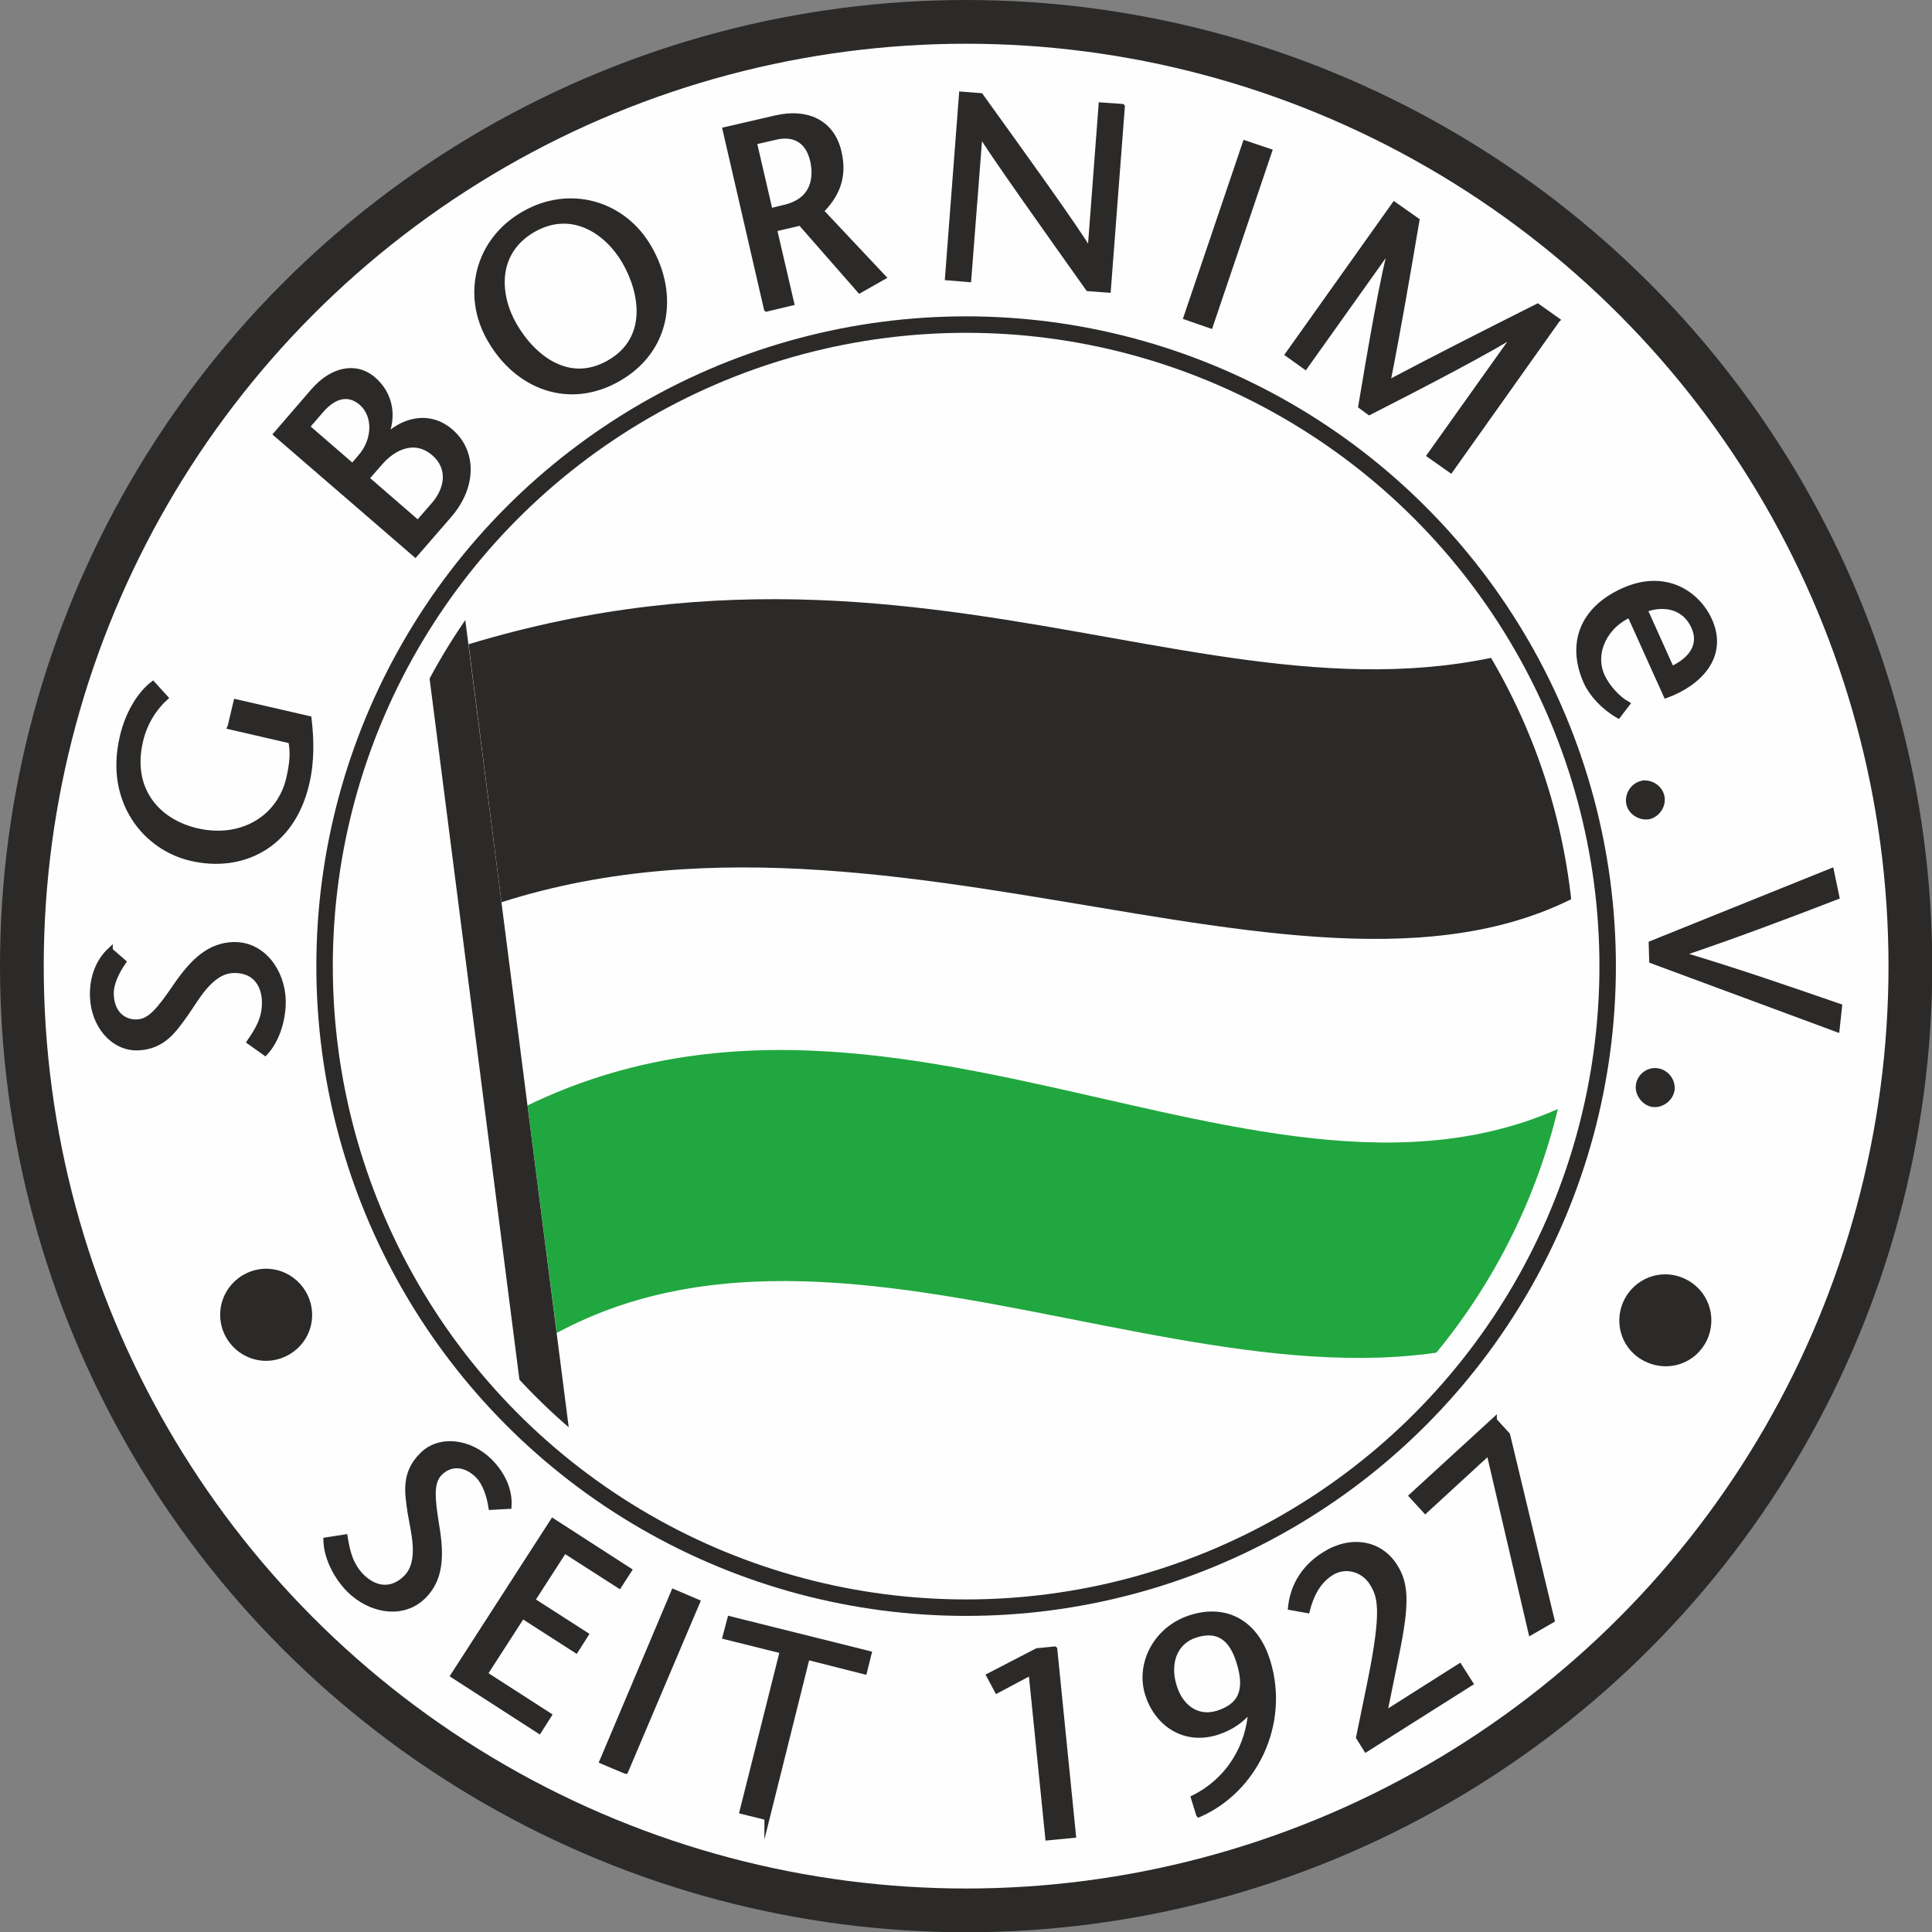 <?xml version="1.0" encoding="UTF-8"?>
<!DOCTYPE svg PUBLIC "-//W3C//DTD SVG 1.1//EN" "http://www.w3.org/Graphics/SVG/1.1/DTD/svg11.dtd">
<!-- Creator: CorelDRAW 2018 (64 Bit) -->
<svg xmlns="http://www.w3.org/2000/svg" xml:space="preserve" width="200px" height="200px" version="1.1" style="shape-rendering:geometricPrecision; text-rendering:geometricPrecision; image-rendering:optimizeQuality; fill-rule:evenodd; clip-rule:evenodd"
viewBox="0 0 78.63 78.63"
 xmlns:xlink="http://www.w3.org/1999/xlink">
 <rect x="0" y="0" width="78.63" height="78.63" fill="#808080" stroke="none"/>
 <defs>
  <style type="text/css">
   <![CDATA[
    .str0 {stroke:#2B2A29;stroke-width:1.78;stroke-miterlimit:22.926}
    .str2 {stroke:#FEFEFE;stroke-width:1.11;stroke-miterlimit:22.926}
    .str3 {stroke:#2B2A29;stroke-width:0.67;stroke-miterlimit:22.926}
    .str1 {stroke:#2B2A29;stroke-width:0.22;stroke-miterlimit:22.926}
    .fil5 {fill:none}
    .fil0 {fill:#FEFEFE}
    .fil3 {fill:#2B2A29}
    .fil2 {fill:#21A73F}
    .fil1 {fill:#2B2A29;fill-rule:nonzero}
    .fil4 {fill:#2B2A29;fill-rule:nonzero}
   ]]>
  </style>
   <clipPath id="id0">
    <path d="M39.32 13.06c14.5,0 26.25,11.76 26.25,26.26 0,14.5 -11.75,26.25 -26.25,26.25 -14.5,0 -26.26,-11.75 -26.26,-26.25 0,-14.5 11.76,-26.26 26.26,-26.26z"/>
   </clipPath>
 </defs>
 <g id="Ebene_x0020_1">
  <circle class="fil0 str0" cx="39.32" cy="39.32" r="38.43"/>
  <g id="_1853463425328">
   <path class="fil1 str1" d="M4.48 38.68c-0.46,0.43 -0.73,1.08 -0.71,1.86 0.03,1.17 0.82,2.12 1.82,2.1 1.06,-0.03 1.5,-0.74 1.96,-1.37 0.44,-0.62 1.02,-1.76 1.96,-1.78 0.83,-0.02 1.24,0.54 1.26,1.27 0.02,0.71 -0.31,1.2 -0.61,1.64l0.63 0.45c0.51,-0.55 0.74,-1.41 0.73,-2.13 -0.03,-1.19 -0.83,-2.3 -2.02,-2.27 -0.96,0.03 -1.63,0.64 -2.35,1.69 -0.67,0.98 -1.05,1.45 -1.59,1.46 -0.57,0.01 -1.02,-0.39 -1.04,-1.14 -0.01,-0.45 0.24,-0.93 0.5,-1.31l-0.54 -0.47zm4.89 -9.1l2.47 0.57c0.1,0.45 0.06,0.92 -0.08,1.53 -0.37,1.59 -1.89,2.56 -3.74,2.14 -1.7,-0.4 -2.75,-1.76 -2.31,-3.65 0.18,-0.8 0.62,-1.41 1.02,-1.77l-0.51 -0.56c-0.46,0.35 -1,1.11 -1.24,2.17 -0.61,2.62 0.96,4.5 2.81,4.92 2,0.47 4.09,-0.45 4.69,-3.05 0.22,-0.92 0.18,-1.86 0.09,-2.63l-2.96 -0.68 -0.24 1.01zm5.54 -10.11l0.55 -0.63c0.55,-0.64 1.42,-1.07 2.21,-0.39 0.68,0.59 0.55,1.44 0,2.08l-0.66 0.76 -2.1 -1.82zm3.37 1.5c1.01,-1.17 1.01,-2.58 0.07,-3.4 -0.92,-0.8 -2.04,-0.43 -2.71,0.29l-0.01 -0.02c0.29,-0.5 0.48,-1.6 -0.44,-2.4 -0.74,-0.63 -1.7,-0.37 -2.43,0.47l-1.52 1.76 5.66 4.89 1.38 -1.59zm-5.79 -3.6l0.57 -0.66c0.56,-0.65 1.14,-0.75 1.65,-0.32 0.6,0.53 0.56,1.52 -0.03,2.2l-0.33 0.39 -1.86 -1.61zm12.68 -1.96c2,-1.15 2.36,-3.39 1.25,-5.32 -1.04,-1.82 -3.23,-2.46 -5.1,-1.38 -1.88,1.07 -2.43,3.29 -1.38,5.1 1.11,1.94 3.23,2.75 5.23,1.6zm-0.37 -0.65c-1.68,0.97 -3.14,-0.25 -3.87,-1.52 -0.7,-1.21 -0.84,-2.96 0.76,-3.89 1.6,-0.92 3.04,0.09 3.74,1.3 0.73,1.27 1.04,3.15 -0.63,4.11zm5.89 -8.98l0.87 -0.2c0.67,-0.16 1.31,0.05 1.52,0.95 0.14,0.61 0.12,1.63 -1.17,1.92l-0.57 0.14 -0.65 -2.81zm0.51 6.79l1.01 -0.24 -0.7 -3.01 1.07 -0.25 2.41 2.75 0.95 -0.54 -2.53 -2.69c0.6,-0.61 0.98,-1.33 0.73,-2.4 -0.29,-1.26 -1.36,-1.66 -2.54,-1.39l-2.08 0.48 1.68 7.29zm14.47 -8.23l-0.85 -0.06 -0.45 5.94 -0.03 0c-0.44,-0.79 -2.94,-4.25 -4.43,-6.32l-0.77 -0.06 -0.57 7.46 0.85 0.07 0.46 -5.94 0.02 0c0.39,0.69 2.92,4.24 4.39,6.31l0.81 0.06 0.57 -7.46zm3.59 8.91l2.4 -7.09 -0.98 -0.33 -2.4 7.08 0.98 0.34zm14.11 -0.22l-0.79 -0.56c-2.01,1.01 -4.03,2.03 -6.11,3.13 0.45,-2.27 0.82,-4.45 1.19,-6.63l-0.91 -0.64 -4.33 6.09 0.7 0.5 3.53 -4.96 0.01 0.01c-0.33,0.97 -0.92,4.47 -1.27,6.56l0.34 0.25c1.93,-0.98 5.22,-2.69 5.97,-3.23l0.02 0.02 -3.53 4.96 0.85 0.6 4.33 -6.1zm4.44 15.27c1.32,-0.48 2.43,-1.58 1.76,-3.06 -0.5,-1.1 -1.81,-1.96 -3.5,-1.2 -1.71,0.77 -2.19,2.2 -1.51,3.72 0.23,0.5 0.71,1.02 1.3,1.36l0.36 -0.47c-0.4,-0.23 -0.82,-0.7 -1.02,-1.14 -0.43,-0.97 0.15,-2.06 1.13,-2.49l1.48 3.28zm-0.87 -3.49c0.63,-0.25 1.58,-0.23 2,0.7 0.35,0.77 -0.15,1.38 -0.91,1.72l-1.09 -2.42zm-0.13 7.08c-0.36,0.09 -0.59,0.47 -0.51,0.83 0.08,0.35 0.47,0.58 0.82,0.51 0.35,-0.09 0.59,-0.47 0.51,-0.82 -0.08,-0.36 -0.46,-0.6 -0.82,-0.52zm0.42 7.21l7.53 2.79 0.1 -0.93c-2.06,-0.71 -4.13,-1.43 -6.44,-2.12l0 -0.02c2.27,-0.77 4.31,-1.54 6.33,-2.32l-0.22 -1.05 -7.32 2.95 0.02 0.7zm0.25 4.49c-0.37,-0.07 -0.73,0.19 -0.79,0.56 -0.06,0.35 0.21,0.72 0.55,0.79 0.36,0.06 0.73,-0.2 0.8,-0.56 0.06,-0.35 -0.19,-0.72 -0.56,-0.79z"/>
   <path class="fil1 str1" d="M20.71 61.3c0.04,-0.62 -0.23,-1.28 -0.78,-1.83 -0.83,-0.82 -2.06,-0.96 -2.76,-0.24 -0.75,0.75 -0.58,1.56 -0.47,2.34 0.12,0.75 0.49,1.97 -0.17,2.64 -0.59,0.59 -1.27,0.48 -1.8,-0.04 -0.5,-0.5 -0.6,-1.08 -0.69,-1.61l-0.77 0.12c0.02,0.75 0.45,1.53 0.95,2.03 0.86,0.85 2.19,1.09 3.03,0.24 0.67,-0.68 0.73,-1.59 0.52,-2.84 -0.19,-1.17 -0.24,-1.78 0.13,-2.16 0.41,-0.41 1.01,-0.43 1.55,0.1 0.31,0.32 0.47,0.84 0.54,1.29l0.72 -0.04zm4.89 2.61l-3.1 -2 -4.05 6.28 3.49 2.25 0.4 -0.63 -2.61 -1.68 1.53 -2.37 2.18 1.4 0.4 -0.63 -2.18 -1.4 1.31 -2.03 2.23 1.43 0.4 -0.62zm-0.14 8.17l2.92 -6.88 -0.96 -0.41 -2.91 6.89 0.95 0.4zm5.76 1.89l1.63 -6.53 2.33 0.59 0.18 -0.73 -5.65 -1.41 -0.19 0.72 2.33 0.58 -1.64 6.53 1.01 0.25zm11.7 -6.85l-0.71 0.07 -1.95 1.01 0.32 0.6 1.39 -0.74 0.68 6.73 1.03 -0.1 -0.76 -7.57zm5.87 6.73c2.27,-0.99 3.58,-3.67 2.81,-6.21 -0.48,-1.6 -1.7,-2.26 -3.14,-1.8 -1.41,0.45 -2.13,1.87 -1.75,3.1 0.34,1.12 1.41,2 2.82,1.56 0.55,-0.18 1,-0.47 1.35,-0.92l0.03 0.01c-0.07,1.42 -0.85,2.84 -2.33,3.58l0.21 0.68zm-0.13 -7.31c0.82,-0.26 1.43,0.02 1.76,1.07 0.41,1.27 0.01,1.84 -0.86,2.12 -0.86,0.27 -1.53,-0.29 -1.77,-1.08 -0.3,-0.93 -0.01,-1.83 0.87,-2.11zm6.94 4.65l4.24 -2.68 -0.44 -0.69 -3.06 1.94 0.5 -2.46c0.43,-2.1 0.37,-2.85 -0.07,-3.55 -0.61,-0.97 -1.8,-1.16 -2.87,-0.48 -0.96,0.6 -1.3,1.45 -1.37,2.15l0.67 0.12c0.13,-0.51 0.38,-1.15 0.97,-1.52 0.61,-0.39 1.34,-0.13 1.67,0.4 0.33,0.53 0.53,1.05 -0.08,4.05l-0.46 2.24 0.3 0.48zm5.21 -13.38l-3.35 3.07 0.55 0.6 2.59 -2.38 1.71 7.33 0.85 -0.49 -1.81 -7.54 -0.54 -0.59z"/>
  </g>
  <path class="fil0" d="M39.32 13.06c14.5,0 26.25,11.76 26.25,26.26 0,14.5 -11.75,26.25 -26.25,26.25 -14.5,0 -26.26,-11.75 -26.26,-26.25 0,-14.5 11.76,-26.26 26.26,-26.26z"/>
  <g style="clip-path:url(#id0)">
   <g id="_1853463428272">
    <g>
     <path id="1" class="fil0" d="M67 34.49c-10.52,9.7 -29.4,-3.27 -46.59,2.23l1.06 8.27c15.96,-7.73 33.06,8.11 45.53,-2.08l0 -8.42c-0.06,-1.37 0,-1.38 0,0zm-0.01 9.13l0.01 0 0 -0.71c0,0.24 0,0.48 -0.01,0.71z"/>
     <path class="fil2" d="M21.47 44.99c16.3,-7.89 32.85,8.28 45.53,-2.08 0,3.29 -0.92,5.58 -0.92,8.88 -11.95,9.71 -30.01,-4.78 -43.42,2.46l-1.19 -9.26z"/>
     <path class="fil3" d="M19.07 26.22c20.65,-6.25 33.42,6.12 47.47,-1.62l0.46 9.89c-10.52,9.7 -29.4,-3.27 -46.59,2.23l-1.34 -10.5z"/>
     <polygon class="fil4" points="18.4,21.05 23.75,62.8 22.02,63.02 16.67,21.27 "/>
    </g>
   </g>
  </g>
  <path class="fil5" d="M39.32 13.06c14.5,0 26.25,11.76 26.25,26.26 0,14.5 -11.75,26.25 -26.25,26.25 -14.5,0 -26.26,-11.75 -26.26,-26.25 0,-14.5 11.76,-26.26 26.26,-26.26z"/>
  <path class="fil1" d="M11.63 55.2c0.94,-0.44 1.34,-1.55 0.89,-2.49 -0.45,-0.94 -1.56,-1.34 -2.49,-0.89 -0.94,0.45 -1.33,1.56 -0.89,2.49 0.45,0.94 1.56,1.34 2.49,0.89z"/>
  <path class="fil1" d="M68.56 52.04c-0.94,-0.44 -2.04,-0.03 -2.48,0.91 -0.44,0.95 -0.03,2.06 0.92,2.48 0.95,0.44 2.05,0.03 2.48,-0.91 0.43,-0.95 0.02,-2.05 -0.92,-2.48z"/>
  <circle class="fil5 str2" cx="39.32" cy="39.32" r="25.33"/>
  <circle class="fil5 str3" cx="39.32" cy="39.32" r="26.11"/>
 </g>
</svg>

